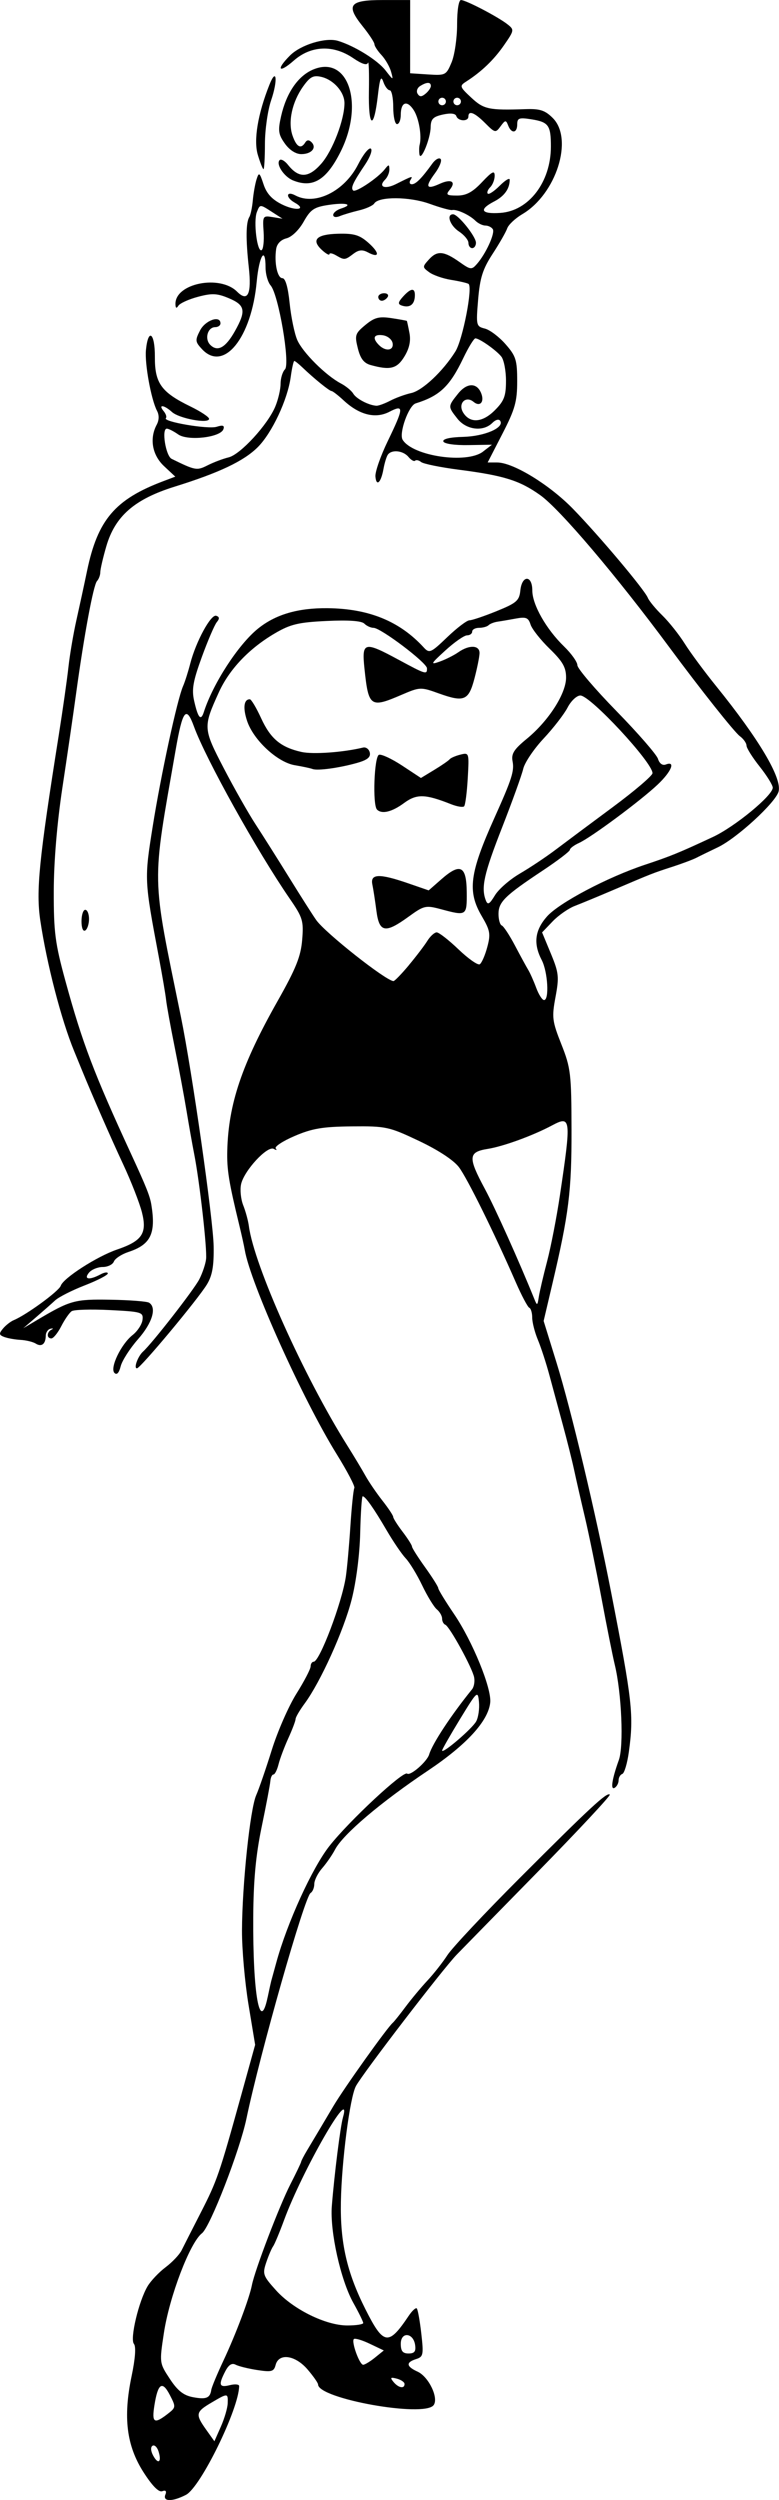 <?xml version="1.0" encoding="UTF-8"?>
<svg width="54.865mm" height="175.94mm" version="1.1" viewBox="0 0 54.865 175.94" xmlns="http://www.w3.org/2000/svg">
<g transform="translate(10.368 -28.046)">
<path d="m1.281 203.61c0.097-0.252 0.02-0.335-0.224-0.241-0.241 0.093-0.704-0.377-1.32-1.34-1.194-1.867-1.442-3.862-0.837-6.756 0.261-1.247 0.321-2.083 0.164-2.272-0.292-0.352 0.338-3.008 0.963-4.058 0.227-0.381 0.797-0.983 1.268-1.337 0.471-0.355 0.978-0.89 1.127-1.191s0.758-1.498 1.355-2.662c1.144-2.233 1.3-2.688 2.85-8.281l0.975-3.519-0.468-2.831c-0.257-1.557-0.464-3.903-0.459-5.212 0.012-3.228 0.572-8.552 1.002-9.525 0.193-0.437 0.685-1.865 1.094-3.175 0.408-1.31 1.191-3.096 1.739-3.969 0.548-0.873 0.997-1.736 0.999-1.918 0.001-0.182 0.099-0.331 0.216-0.331 0.417 0 1.983-4.132 2.262-5.968 0.087-0.574 0.232-2.175 0.322-3.557 0.09-1.382 0.216-2.598 0.28-2.702 0.064-0.103-0.497-1.175-1.245-2.381-2.388-3.85-6.074-12.03-6.472-14.364-0.05-0.291-0.22-1.065-0.38-1.72-0.747-3.075-0.887-3.937-0.853-5.282 0.082-3.273 1.021-6.059 3.547-10.526 1.289-2.28 1.632-3.133 1.728-4.3 0.111-1.343 0.043-1.567-0.879-2.905-2.296-3.334-5.912-9.828-6.742-12.11-0.545-1.496-0.798-1.173-1.291 1.654-1.694 9.707-1.717 8.55 0.375 18.785 0.788 3.857 2.273 14.257 2.303 16.14 0.023 1.391-0.095 2.058-0.472 2.681-0.636 1.05-4.672 5.887-4.926 5.905-0.255 0.018 0.057-0.845 0.426-1.178 0.644-0.581 3.578-4.346 3.957-5.079 0.222-0.429 0.439-1.069 0.481-1.423 0.084-0.694-0.454-5.453-0.835-7.389-0.129-0.655-0.372-2.024-0.54-3.043-0.168-1.019-0.546-3.043-0.838-4.498-0.293-1.455-0.563-2.943-0.601-3.307-0.038-0.364-0.271-1.733-0.517-3.043-1.022-5.429-1.022-5.439-0.427-9.176 0.577-3.625 1.73-8.951 2.138-9.874 0.128-0.291 0.356-1.005 0.506-1.587 0.398-1.546 1.455-3.489 1.829-3.364 0.233 0.078 0.245 0.203 0.041 0.449-0.156 0.188-0.629 1.288-1.051 2.445-0.623 1.707-0.726 2.291-0.545 3.094 0.274 1.215 0.472 1.443 0.683 0.787 0.642-1.999 2.422-4.741 3.805-5.862 1.235-1.002 2.817-1.468 4.91-1.446 2.906 0.03 5.073 0.914 6.772 2.763 0.397 0.432 0.497 0.388 1.658-0.725 0.68-0.651 1.383-1.185 1.562-1.185 0.179-7.94e-4 1.04-0.291 1.914-0.646 1.406-0.571 1.597-0.737 1.67-1.454 0.113-1.099 0.843-1.096 0.843 0.004 0 0.995 0.979 2.719 2.237 3.938 0.516 0.5 0.938 1.094 0.938 1.321 7.7e-5 0.226 1.238 1.678 2.751 3.226 1.513 1.548 2.829 3.06 2.924 3.36 0.107 0.336 0.321 0.489 0.556 0.398 0.708-0.272 0.392 0.5-0.579 1.416-1.215 1.146-4.678 3.714-5.533 4.104-0.356 0.162-0.648 0.381-0.648 0.486 0 0.105-0.863 0.763-1.918 1.463-2.657 1.763-3.109 2.205-3.109 3.048 0 0.399 0.104 0.765 0.231 0.814 0.127 0.049 0.545 0.684 0.928 1.411 0.384 0.728 0.806 1.502 0.938 1.72 0.132 0.218 0.384 0.784 0.559 1.257 0.175 0.473 0.423 0.86 0.551 0.86 0.38 0 0.264-1.995-0.163-2.814-0.601-1.153-0.489-2.092 0.367-3.064 0.85-0.965 4.263-2.767 6.908-3.646 1.809-0.601 2.391-0.839 4.779-1.953 1.549-0.722 4.217-2.918 4.217-3.471 0-0.178-0.416-0.847-0.923-1.486-0.508-0.639-0.925-1.304-0.926-1.477-0.001-0.174-0.212-0.471-0.469-0.661-0.389-0.289-2.766-3.283-4.958-6.245-3.717-5.024-7.71-9.727-9.1-10.716-1.456-1.036-2.552-1.379-5.717-1.789-1.31-0.169-2.511-0.413-2.67-0.541-0.159-0.128-0.35-0.171-0.425-0.096-0.075 0.075-0.287-0.045-0.471-0.267-0.381-0.459-1.215-0.536-1.463-0.134-0.091 0.148-0.225 0.594-0.296 0.992-0.172 0.959-0.502 1.264-0.566 0.522-0.028-0.326 0.364-1.448 0.87-2.494 1.139-2.354 1.152-2.597 0.11-2.058-0.977 0.505-2.111 0.223-3.215-0.801-0.393-0.364-0.778-0.662-0.856-0.662-0.149 0-1.225-0.871-2.043-1.654-0.266-0.255-0.527-0.463-0.58-0.463-0.053 0-0.166 0.507-0.251 1.126-0.22 1.602-1.315 3.934-2.319 4.939-0.981 0.981-2.706 1.8-5.863 2.784-2.821 0.879-4.189 2.074-4.807 4.197-0.233 0.8-0.423 1.621-0.423 1.824 0 0.203-0.104 0.482-0.232 0.621-0.253 0.275-0.904 3.776-1.473 7.924-0.199 1.455-0.633 4.432-0.964 6.615-0.375 2.478-0.604 5.211-0.608 7.276-0.006 2.902 0.095 3.68 0.827 6.35 1.195 4.361 2.001 6.481 4.628 12.171 1.067 2.312 1.32 2.947 1.421 3.572 0.325 2.025-0.05 2.791-1.624 3.31-0.479 0.158-0.937 0.46-1.018 0.671-0.081 0.211-0.434 0.384-0.785 0.384-0.351 0-0.786 0.179-0.967 0.397-0.399 0.481 0.022 0.545 0.811 0.123 0.281-0.151 0.512-0.18 0.512-0.065s-0.73 0.492-1.623 0.838c-0.893 0.346-1.831 0.822-2.085 1.057-0.254 0.235-0.864 0.772-1.354 1.194l-0.891 0.766 0.981-0.582c2.334-1.385 2.639-1.469 5.166-1.425 1.344 0.023 2.564 0.117 2.712 0.209 0.558 0.345 0.232 1.424-0.774 2.567-0.573 0.651-1.124 1.51-1.224 1.909-0.117 0.468-0.273 0.634-0.438 0.468-0.343-0.343 0.465-2.028 1.281-2.67 0.344-0.271 0.656-0.75 0.694-1.064 0.065-0.541-0.059-0.578-2.313-0.691-1.31-0.066-2.514-0.03-2.675 0.079-0.162 0.109-0.492 0.585-0.734 1.058-0.242 0.473-0.557 0.86-0.698 0.86-0.341 0-0.331-0.449 0.013-0.62 0.149-0.074 0.119-0.103-0.066-0.065-0.186 0.038-0.339 0.259-0.341 0.491-0.005 0.588-0.295 0.816-0.707 0.556-0.192-0.121-0.672-0.238-1.068-0.26-0.396-0.022-0.915-0.115-1.154-0.206-0.367-0.141-0.38-0.233-0.083-0.59 0.193-0.233 0.534-0.499 0.757-0.592 0.899-0.374 3.187-2.046 3.311-2.421 0.18-0.542 2.555-2.068 3.965-2.549 1.764-0.601 2.126-1.139 1.756-2.606-0.167-0.663-0.761-2.185-1.32-3.382-0.873-1.869-2.172-4.835-2.924-6.674-0.119-0.291-0.363-0.886-0.542-1.323-0.901-2.192-1.92-6.123-2.373-9.155-0.314-2.1-0.098-4.271 1.299-13.07 0.277-1.746 0.582-3.889 0.678-4.763 0.095-0.873 0.348-2.361 0.56-3.307s0.552-2.512 0.753-3.481c0.747-3.59 1.97-5.03 5.359-6.31l0.855-0.323-0.789-0.737c-0.837-0.782-1.042-1.939-0.519-2.918 0.172-0.321 0.18-0.677 0.023-0.975-0.414-0.785-0.877-3.324-0.781-4.285 0.157-1.578 0.639-1.207 0.629 0.484-0.011 1.852 0.447 2.491 2.504 3.492 0.717 0.349 1.308 0.739 1.313 0.867 0.016 0.372-2.1-0.014-2.611-0.475-0.564-0.51-0.998-0.558-0.589-0.064 0.162 0.195 0.233 0.417 0.158 0.492-0.251 0.251 2.974 0.801 3.577 0.61 0.437-0.139 0.564-0.094 0.476 0.167-0.195 0.584-2.5 0.851-3.188 0.369-0.318-0.223-0.678-0.405-0.799-0.405-0.384 0-0.077 1.921 0.339 2.125 1.683 0.825 1.771 0.841 2.544 0.451 0.42-0.212 1.081-0.461 1.468-0.554 0.827-0.198 2.751-2.29 3.287-3.573 0.206-0.492 0.374-1.214 0.374-1.604 0-0.39 0.139-0.847 0.308-1.016 0.382-0.382-0.449-5.257-1.006-5.904-0.198-0.23-0.36-0.795-0.36-1.257 0-1.567-0.452-0.848-0.623 0.991-0.369 3.968-2.329 6.383-3.852 4.748-0.484-0.52-0.495-0.627-0.136-1.323 0.372-0.719 1.436-1.084 1.436-0.492 0 0.146-0.166 0.265-0.369 0.265-0.537 0-0.769 0.828-0.35 1.247 0.515 0.515 1.079 0.202 1.735-0.965 0.802-1.427 0.729-1.831-0.421-2.315-0.828-0.349-1.188-0.366-2.176-0.104-0.651 0.173-1.275 0.456-1.385 0.63-0.137 0.216-0.202 0.175-0.205-0.128-0.013-1.45 3.129-2.074 4.341-0.862 0.753 0.753 1.031 0.177 0.825-1.708-0.217-1.986-0.205-3.155 0.036-3.545 0.091-0.147 0.202-0.677 0.247-1.177 0.045-0.5 0.164-1.167 0.265-1.482 0.166-0.517 0.213-0.482 0.489 0.353 0.217 0.657 0.594 1.069 1.297 1.418 0.98 0.486 1.784 0.371 0.893-0.128-0.651-0.364-0.601-0.854 0.051-0.505 1.384 0.741 3.459-0.284 4.421-2.182 0.353-0.697 0.755-1.198 0.893-1.113 0.138 0.085-0.045 0.595-0.408 1.134-0.851 1.265-1.019 1.63-0.836 1.813 0.171 0.171 1.74-0.877 2.222-1.486 0.29-0.365 0.323-0.365 0.331 0.004 0.005 0.226-0.132 0.551-0.305 0.723-0.507 0.507-0.014 0.703 0.775 0.307 1.172-0.588 1.208-0.598 1.014-0.284-0.102 0.164-0.057 0.299 0.098 0.299 0.279 0 0.702-0.426 1.442-1.455 0.209-0.291 0.471-0.438 0.582-0.327 0.111 0.111-0.069 0.566-0.399 1.013-0.71 0.96-0.613 1.171 0.34 0.737 0.816-0.372 1.178-0.152 0.7 0.424-0.288 0.347-0.215 0.403 0.526 0.403 0.645 0 1.085-0.238 1.752-0.945 0.71-0.753 0.891-0.844 0.891-0.45 0 0.272-0.141 0.636-0.313 0.808-0.172 0.172-0.25 0.376-0.172 0.454 0.077 0.077 0.456-0.175 0.842-0.561 0.386-0.386 0.702-0.576 0.702-0.423 0 0.636-0.373 1.158-1.09 1.53-1.11 0.574-0.933 0.902 0.435 0.807 2.001-0.138 3.552-2.171 3.555-4.66 0.002-1.508-0.16-1.734-1.379-1.927-0.859-0.136-0.992-0.088-0.992 0.356 0 0.627-0.41 0.675-0.64 0.075-0.152-0.395-0.203-0.389-0.532 0.061-0.351 0.48-0.392 0.472-1.087-0.224-0.748-0.748-1.18-0.916-1.18-0.458 0 0.364-0.726 0.335-0.849-0.033-0.064-0.192-0.401-0.231-0.948-0.111-0.692 0.152-0.851 0.317-0.861 0.893-0.014 0.819-0.712 2.493-0.792 1.897-0.029-0.218-0.022-0.516 0.016-0.661 0.163-0.628-0.054-1.886-0.423-2.45-0.473-0.723-0.906-0.556-0.906 0.348 0 0.355-0.119 0.646-0.265 0.646s-0.265-0.536-0.265-1.191c0-0.655-0.111-1.191-0.247-1.191-0.136 0-0.339-0.268-0.452-0.595-0.159-0.463-0.244-0.252-0.382 0.946-0.286 2.495-0.678 2.321-0.633-0.281 0.022-1.275-7e-3 -2.179-0.065-2.007-0.07 0.206-0.426 0.095-1.052-0.331-1.4-0.95-2.962-0.883-4.171 0.178-1.066 0.936-1.279 0.653-0.269-0.357 0.759-0.759 2.509-1.292 3.378-1.03 1.17 0.353 2.789 1.358 3.348 2.078 0.552 0.712 0.566 0.715 0.393 0.096-0.098-0.353-0.402-0.881-0.675-1.174-0.273-0.293-0.497-0.637-0.497-0.763 0-0.127-0.372-0.693-0.827-1.26-1.209-1.504-0.945-1.85 1.415-1.85h1.928l-0.001 2.577-0.001 2.577 1.265 0.082c1.225 0.079 1.277 0.052 1.654-0.849 0.214-0.512 0.389-1.708 0.389-2.659 0-1.013 0.113-1.728 0.273-1.728 0.343 0 2.599 1.176 3.273 1.706 0.49 0.385 0.483 0.426-0.246 1.478-0.715 1.031-1.581 1.861-2.67 2.559-0.471 0.302-0.451 0.363 0.366 1.125 0.884 0.823 1.236 0.898 3.825 0.81 1.017-0.035 1.374 0.082 1.918 0.626 1.475 1.475 0.245 5.354-2.146 6.765-0.496 0.293-0.975 0.743-1.064 1-0.089 0.258-0.55 1.063-1.025 1.791-0.697 1.069-0.894 1.686-1.022 3.213-0.153 1.83-0.138 1.895 0.473 2.048 0.347 0.087 1.002 0.58 1.454 1.096 0.736 0.838 0.823 1.116 0.823 2.612 0 1.429-0.152 1.97-1.04 3.695l-1.04 2.021h0.672c1.13 0 3.687 1.565 5.348 3.273 1.854 1.907 5.032 5.683 5.261 6.252 0.088 0.218 0.547 0.775 1.019 1.236 0.473 0.462 1.183 1.355 1.578 1.984 0.395 0.63 1.393 1.978 2.217 2.997 3.019 3.733 4.635 6.456 4.397 7.406-0.194 0.773-2.938 3.295-4.282 3.935-0.569 0.271-1.244 0.6-1.5 0.732-0.256 0.132-1.03 0.422-1.72 0.645-1.352 0.438-1.397 0.456-4.164 1.636-1.019 0.435-2.225 0.934-2.681 1.109s-1.163 0.667-1.57 1.093l-0.741 0.774 0.618 1.491c0.56 1.352 0.591 1.637 0.328 3.051-0.268 1.44-0.236 1.696 0.414 3.338 0.657 1.66 0.705 2.061 0.713 6.012 0.009 4.324-0.188 5.907-1.346 10.828l-0.618 2.626 0.907 2.93c1.029 3.321 2.756 10.581 3.845 16.159 1.5 7.683 1.607 8.64 1.249 11.245-0.11 0.8-0.317 1.495-0.46 1.543-0.143 0.049-0.261 0.25-0.261 0.447 0 0.198-0.123 0.435-0.274 0.528-0.315 0.195-0.196-0.606 0.291-1.956 0.353-0.98 0.195-4.704-0.285-6.694-0.152-0.629-0.576-2.752-0.942-4.716-0.367-1.964-0.892-4.524-1.167-5.689-0.276-1.164-0.615-2.652-0.755-3.307-0.14-0.655-0.498-2.084-0.795-3.175-0.297-1.091-0.724-2.67-0.949-3.507-0.225-0.837-0.589-1.953-0.809-2.48-0.22-0.526-0.4-1.23-0.4-1.564 0-0.334-0.093-0.647-0.206-0.695-0.113-0.049-0.544-0.862-0.957-1.808-1.527-3.496-3.408-7.299-3.995-8.081-0.372-0.495-1.458-1.208-2.817-1.852-2.114-1.001-2.323-1.046-4.725-1.023-2.051 0.019-2.794 0.144-4.04 0.679-0.839 0.36-1.435 0.755-1.323 0.878 0.112 0.123 0.05 0.135-0.138 0.027-0.442-0.255-2.092 1.525-2.303 2.485-0.086 0.39-0.018 1.058 0.151 1.484 0.169 0.425 0.348 1.084 0.398 1.464 0.368 2.771 3.863 10.558 6.935 15.449 0.457 0.728 1.03 1.68 1.273 2.117 0.243 0.437 0.783 1.228 1.2 1.758 0.417 0.53 0.757 1.044 0.757 1.142 0 0.098 0.298 0.568 0.661 1.045s0.661 0.945 0.661 1.04c0 0.095 0.417 0.753 0.926 1.462 0.509 0.709 0.926 1.371 0.926 1.47 0 0.1 0.5 0.918 1.111 1.818 1.301 1.916 2.656 5.23 2.548 6.233-0.14 1.303-1.667 2.969-4.396 4.795-3.317 2.22-5.978 4.479-6.535 5.55-0.193 0.371-0.601 0.961-0.906 1.311-0.305 0.35-0.554 0.849-0.554 1.109 0 0.26-0.117 0.546-0.261 0.634-0.422 0.261-3.563 11.301-4.517 15.877-0.469 2.247-2.556 7.624-3.133 8.07-0.844 0.652-2.292 4.443-2.683 7.027-0.317 2.094-0.316 2.105 0.42 3.222 0.551 0.837 0.965 1.163 1.632 1.288 0.928 0.174 1.202 0.064 1.288-0.519 0.028-0.189 0.41-1.108 0.85-2.043 0.875-1.861 1.827-4.384 2.011-5.33 0.205-1.05 1.932-5.573 2.706-7.085 0.41-0.8 0.752-1.515 0.76-1.587 0.008-0.073 0.193-0.43 0.411-0.794 0.801-1.339 1.045-1.749 1.858-3.123 0.754-1.274 3.807-5.553 4.191-5.873 0.087-0.073 0.488-0.574 0.891-1.115 0.403-0.54 1.098-1.374 1.544-1.852 0.447-0.478 1.082-1.286 1.412-1.796 0.33-0.509 2.621-2.95 5.093-5.424 4.945-4.95 6.145-6.061 6.339-5.868 0.071 0.071-2.231 2.536-5.115 5.479-2.885 2.942-5.433 5.543-5.662 5.78-0.986 1.016-6.63 8.372-7.105 9.259-0.422 0.789-1.003 5.267-1.057 8.143-0.054 2.881 0.423 4.966 1.728 7.557 1.281 2.543 1.62 2.594 3.052 0.46 0.239-0.356 0.493-0.588 0.566-0.515 0.072 0.073 0.215 0.865 0.317 1.761 0.171 1.502 0.142 1.642-0.367 1.804-0.731 0.232-0.697 0.518 0.105 0.883 0.789 0.36 1.51 1.875 1.125 2.365-0.688 0.875-8.13-0.462-8.133-1.462-2.65e-4 -0.105-0.331-0.579-0.736-1.052-0.867-1.015-2.028-1.182-2.253-0.324-0.123 0.471-0.28 0.515-1.288 0.361-0.631-0.096-1.32-0.266-1.53-0.377-0.262-0.139-0.491 6e-3 -0.728 0.463-0.497 0.959-0.43 1.165 0.316 0.978 0.364-0.091 0.661-0.064 0.66 0.061-0.01 1.597-2.714 7.124-3.745 7.657-0.952 0.492-1.645 0.488-1.454-8e-3zm-0.482-3.04c-0.097-0.304-0.286-0.484-0.422-0.401-0.148 0.091-0.132 0.366 0.04 0.688 0.355 0.663 0.62 0.464 0.381-0.287zm4.87-3.389c0.024-0.728 0.011-0.728-1.156-0.04-1.102 0.65-1.133 0.813-0.361 1.898l0.58 0.815 0.459-1.038c0.252-0.571 0.467-1.306 0.478-1.634zm-4.251 0.765c0.611-0.47 0.615-0.499 0.176-1.347-0.532-1.029-0.839-0.827-1.085 0.715-0.197 1.236-0.028 1.353 0.909 0.633zm16.706-2.123c0-0.129-0.245-0.298-0.544-0.376-0.447-0.117-0.488-0.075-0.232 0.234 0.349 0.421 0.776 0.499 0.776 0.142zm-2.083-1.857 0.622-0.503-0.986-0.47c-0.542-0.259-1.047-0.409-1.123-0.333-0.189 0.189 0.398 1.81 0.656 1.81 0.115 0 0.489-0.227 0.831-0.503zm2.829-0.883c-0.125-0.879-1.011-0.957-1.011-0.088 0 0.512 0.136 0.681 0.548 0.681 0.416 0 0.527-0.143 0.463-0.593zm-3.656-1.551c0-0.094-0.312-0.73-0.694-1.413-0.897-1.605-1.659-5.035-1.517-6.824 0.176-2.218 0.598-5.573 0.781-6.222 0.7-2.473-2.859 3.722-4.142 7.21-0.321 0.873-0.67 1.707-0.775 1.852-0.105 0.146-0.323 0.656-0.484 1.135-0.274 0.814-0.229 0.941 0.689 1.96 1.211 1.343 3.507 2.474 5.023 2.474 0.615 0 1.118-0.077 1.118-0.171zm-6.731-22.926c0.114-0.546 0.225-1.052 0.246-1.125 0.021-0.073 0.185-0.668 0.364-1.323 0.761-2.789 2.53-6.663 3.744-8.202 1.401-1.776 5.202-5.311 5.471-5.089 0.222 0.183 1.401-0.844 1.551-1.351 0.224-0.759 1.552-2.774 3.02-4.584 0.137-0.169 0.204-0.547 0.147-0.84-0.129-0.668-1.729-3.584-2.032-3.703-0.124-0.049-0.225-0.242-0.225-0.431 0-0.188-0.167-0.481-0.371-0.65-0.204-0.169-0.668-0.928-1.031-1.686-0.363-0.758-0.886-1.616-1.162-1.907-0.276-0.291-0.883-1.184-1.35-1.984-0.892-1.529-1.493-2.381-1.68-2.381-0.061 0-0.14 1.161-0.174 2.58-0.037 1.532-0.282 3.439-0.604 4.696-0.56 2.189-2.192 5.794-3.308 7.307-0.351 0.476-0.639 0.968-0.639 1.093 0 0.125-0.229 0.731-0.51 1.347-0.28 0.616-0.591 1.442-0.69 1.838-0.099 0.395-0.261 0.718-0.36 0.718-0.099 0-0.196 0.208-0.217 0.463-0.02 0.255-0.295 1.702-0.61 3.216-0.413 1.985-0.579 3.756-0.595 6.35-0.033 5.444 0.47 8.246 1.013 5.647zm14.689-19.419c0.152-0.284 0.239-0.897 0.194-1.363-0.079-0.821-0.121-0.783-1.339 1.212-0.691 1.133-1.257 2.125-1.257 2.205 0 0.278 2.127-1.542 2.402-2.054zm4.993-32.373c0.267-1.019 0.672-3.102 0.9-4.63 0.81-5.439 0.787-5.649-0.555-4.934-1.348 0.718-3.421 1.475-4.526 1.651-1.376 0.22-1.403 0.585-0.204 2.813 0.73 1.357 2.406 5.083 3.483 7.746 0.199 0.491 0.221 0.482 0.315-0.132 0.055-0.364 0.319-1.495 0.587-2.514zm-9.743-20.836c0.517-0.618 1.106-1.392 1.31-1.72 0.204-0.327 0.5-0.595 0.657-0.595 0.157 0 0.849 0.539 1.537 1.198 0.688 0.659 1.361 1.13 1.495 1.047 0.135-0.083 0.372-0.623 0.527-1.2 0.251-0.933 0.208-1.175-0.39-2.195-1.02-1.741-0.854-3.015 0.901-6.918 1.222-2.718 1.404-3.285 1.274-3.968-0.102-0.533 0.093-0.842 0.998-1.584 1.535-1.258 2.77-3.179 2.77-4.31 0-0.72-0.236-1.134-1.16-2.032-0.638-0.62-1.243-1.387-1.343-1.704-0.153-0.482-0.32-0.551-1.022-0.421-0.462 0.086-1.044 0.185-1.295 0.221-0.25 0.036-0.538 0.148-0.639 0.249-0.101 0.101-0.402 0.184-0.669 0.184-0.267 0-0.485 0.119-0.485 0.265s-0.163 0.265-0.363 0.265c-0.2 0-0.884 0.476-1.521 1.058-1.044 0.953-1.084 1.031-0.405 0.79 0.415-0.147 1.007-0.445 1.316-0.661 0.766-0.536 1.505-0.502 1.491 0.07-0.006 0.255-0.168 1.058-0.36 1.786-0.409 1.554-0.727 1.684-2.527 1.037-1.256-0.452-1.315-0.449-2.616 0.11-2.19 0.942-2.319 0.85-2.602-1.853-0.198-1.892-0.03-1.935 2.41-0.617 1.917 1.035 2.007 1.062 1.992 0.595-0.013-0.393-3.257-2.844-3.764-2.844-0.194 0-0.486-0.134-0.65-0.298-0.194-0.194-1.116-0.259-2.651-0.185-1.992 0.095-2.551 0.229-3.644 0.869-1.822 1.068-3.217 2.537-3.956 4.167-1.107 2.441-1.102 2.527 0.354 5.327 0.729 1.402 1.735 3.175 2.235 3.941 0.5 0.766 1.573 2.464 2.384 3.774 0.811 1.31 1.663 2.647 1.894 2.973 0.647 0.911 4.886 4.257 5.438 4.294 0.078 0.005 0.565-0.497 1.082-1.115zm-2.28-3.837c-0.09-0.691-0.218-1.525-0.286-1.852-0.156-0.758 0.498-0.778 2.523-0.079l1.445 0.499 0.896-0.786c1.33-1.168 1.767-0.947 1.784 0.9 0.015 1.685-0.001 1.696-1.809 1.212-1.085-0.29-1.197-0.265-2.292 0.529-1.648 1.194-2.062 1.117-2.261-0.422zm0.042-7.122c-0.322-0.322-0.198-3.741 0.14-3.854 0.174-0.058 0.91 0.286 1.635 0.764l1.319 0.869 0.944-0.573c0.519-0.315 1.004-0.65 1.077-0.743 0.073-0.093 0.413-0.241 0.756-0.327 0.618-0.156 0.623-0.139 0.521 1.663-0.057 1.001-0.172 1.89-0.257 1.975-0.085 0.085-0.498 0.017-0.918-0.149-1.829-0.725-2.423-0.739-3.319-0.078-0.847 0.625-1.559 0.796-1.899 0.455zm-4.542-2.854c-0.146-0.056-0.706-0.175-1.245-0.265-1.229-0.205-2.918-1.773-3.364-3.122-0.304-0.92-0.227-1.52 0.194-1.52 0.101 0 0.458 0.597 0.793 1.327 0.665 1.451 1.383 2.052 2.843 2.381 0.807 0.182 2.93 0.031 4.335-0.308 0.21-0.051 0.425 0.109 0.479 0.354 0.071 0.325-0.177 0.523-0.91 0.73-1.252 0.352-2.774 0.559-3.125 0.424zm14.602 7.361c0.7-0.406 1.831-1.159 2.514-1.675 0.682-0.515 2.498-1.868 4.035-3.006 1.537-1.139 2.795-2.212 2.795-2.386 0-0.754-4.378-5.466-5.08-5.466-0.255 0-0.66 0.38-0.9 0.845s-1 1.447-1.689 2.183c-0.689 0.736-1.335 1.696-1.436 2.132-0.101 0.437-0.773 2.299-1.493 4.14-1.272 3.251-1.488 4.215-1.143 5.114 0.135 0.351 0.256 0.285 0.645-0.354 0.263-0.433 1.052-1.119 1.752-1.525zm-2.594-29.698 0.63-0.485-1.662 0.028c-0.97 0.016-1.704-0.091-1.761-0.256-0.062-0.177 0.462-0.299 1.397-0.323 1.508-0.04 2.907-0.644 2.609-1.126-0.092-0.149-0.324-0.089-0.556 0.144-0.641 0.641-1.834 0.496-2.459-0.298-0.678-0.861-0.678-0.858 0.05-1.767 0.623-0.778 1.334-0.781 1.631-0.005 0.232 0.604-0.097 0.96-0.544 0.588-0.561-0.465-1.125 0.128-0.726 0.764 0.479 0.764 1.353 0.698 2.218-0.167 0.663-0.663 0.792-1.002 0.792-2.085 0-0.711-0.149-1.477-0.331-1.701-0.372-0.46-1.541-1.28-1.825-1.28-0.102 0-0.485 0.625-0.851 1.389-0.953 1.991-1.656 2.659-3.357 3.189-0.493 0.153-1.192 2.112-0.914 2.561 0.712 1.152 4.517 1.71 5.66 0.831zm-6.535-3.581c0.39-0.204 1.056-0.446 1.479-0.539 0.793-0.174 2.235-1.53 3.11-2.924 0.521-0.831 1.244-4.561 0.923-4.76-0.102-0.063-0.652-0.19-1.222-0.281-0.57-0.091-1.264-0.332-1.541-0.535-0.489-0.358-0.49-0.385-0.02-0.904 0.578-0.639 1.047-0.599 2.154 0.184 0.778 0.55 0.853 0.559 1.225 0.134 0.63-0.72 1.29-2.164 1.117-2.445-0.087-0.141-0.322-0.257-0.521-0.257-0.199 0-0.52-0.155-0.712-0.346-0.412-0.407-1.313-0.818-1.633-0.746-0.124 0.028-0.838-0.17-1.587-0.44-1.415-0.51-3.587-0.523-3.896-0.023-0.092 0.149-0.571 0.367-1.066 0.485-0.494 0.118-1.107 0.301-1.362 0.406-0.267 0.11-0.463 0.074-0.463-0.084 0-0.151 0.247-0.353 0.549-0.449 0.91-0.289 0.373-0.442-0.887-0.253-1.012 0.152-1.26 0.32-1.745 1.182-0.327 0.581-0.836 1.073-1.207 1.166-0.399 0.1-0.675 0.386-0.729 0.756-0.142 0.979 0.087 2.05 0.44 2.05 0.213 0 0.394 0.624 0.51 1.754 0.099 0.965 0.337 2.126 0.53 2.58 0.373 0.878 2.01 2.513 3.082 3.076 0.356 0.187 0.746 0.509 0.868 0.715 0.214 0.363 1.091 0.821 1.631 0.852 0.146 0.008 0.584-0.151 0.974-0.355zm-1.371-2.508c-0.485-0.134-0.728-0.449-0.91-1.18-0.23-0.922-0.19-1.046 0.529-1.641 0.642-0.531 0.963-0.615 1.837-0.483 0.582 0.088 1.071 0.176 1.087 0.196 0.015 0.02 0.098 0.403 0.183 0.851 0.106 0.558-0.006 1.081-0.355 1.654-0.524 0.861-0.998 0.982-2.37 0.603zm1.538-1.55c-0.049-0.255-0.355-0.501-0.681-0.548-0.651-0.093-0.768 0.2-0.275 0.693 0.474 0.474 1.057 0.385 0.956-0.146zm0.629-2.646c-0.267-0.093-0.243-0.236 0.107-0.622 0.584-0.645 0.879-0.638 0.829 0.021-0.043 0.568-0.391 0.792-0.936 0.602zm-1.637-0.595c0-0.146 0.186-0.265 0.412-0.265 0.227 0 0.339 0.119 0.249 0.265-0.09 0.146-0.276 0.265-0.412 0.265-0.137 0-0.249-0.119-0.249-0.265zm-2.977-2.932c-0.255-0.148-0.463-0.186-0.463-0.083 0 0.103-0.23-0.022-0.511-0.276-0.799-0.723-0.415-1.122 1.119-1.161 1.126-0.029 1.514 0.087 2.134 0.635 0.819 0.724 0.797 1.121-0.037 0.674-0.382-0.204-0.645-0.178-1.015 0.102-0.596 0.451-0.634 0.455-1.227 0.109zm9.327-0.874c0-0.202-0.298-0.561-0.661-0.8-0.639-0.418-0.914-1.215-0.42-1.215 0.353 0 1.611 1.565 1.611 2.005 0 0.207-0.119 0.377-0.265 0.377s-0.265-0.165-0.265-0.366zm-14.426-0.78c-0.075-1.115-0.055-1.149 0.626-1.038l0.704 0.114-0.794-0.511c-0.79-0.509-0.795-0.509-1.01 0.043-0.256 0.655 0.021 2.873 0.335 2.679 0.119-0.074 0.182-0.653 0.139-1.287zm12.839-9.173c0-0.146-0.119-0.265-0.265-0.265s-0.265 0.119-0.265 0.265 0.119 0.265 0.265 0.265 0.265-0.119 0.265-0.265zm1.058 0c0-0.146-0.119-0.265-0.265-0.265-0.146 0-0.265 0.119-0.265 0.265s0.119 0.265 0.265 0.265c0.146 0 0.265-0.119 0.265-0.265zm-2.117-1.091c0-0.293-0.292-0.29-0.761 0.007-0.201 0.127-0.279 0.369-0.175 0.538 0.144 0.233 0.28 0.232 0.563-0.003 0.205-0.17 0.373-0.414 0.373-0.542zm-24.606 58.786c0-0.445 0.119-0.809 0.265-0.809 0.146 0 0.265 0.291 0.265 0.646s-0.119 0.719-0.265 0.809c-0.154 0.095-0.265-0.174-0.265-0.646zm14.9-52.14c-0.637-0.257-1.226-1.149-0.944-1.431 0.098-0.098 0.362 0.052 0.586 0.334 0.762 0.96 1.453 0.936 2.346-0.081 0.796-0.907 1.633-3.091 1.633-4.263 0-0.775-0.76-1.639-1.621-1.843-0.572-0.135-0.8-0.016-1.289 0.67-0.781 1.097-1.083 2.498-0.746 3.464 0.28 0.803 0.59 0.97 0.892 0.482 0.119-0.192 0.266-0.199 0.442-0.023 0.389 0.389 0.002 0.84-0.719 0.84-0.386 0-0.832-0.286-1.158-0.744-0.456-0.641-0.494-0.907-0.268-1.91 0.372-1.655 1.196-2.854 2.268-3.302 2.465-1.03 3.612 2.418 1.926 5.788-1.001 2-1.96 2.579-3.348 2.019zm-2.482-1.802c-0.308-1.028 5.292e-4 -2.885 0.822-4.943 0.5-1.253 0.599-0.308 0.116 1.107-0.239 0.701-0.435 2.078-0.437 3.06-0.001 0.982-0.046 1.786-0.1 1.786-0.054 0-0.235-0.455-0.401-1.01z" stroke-width=".265"/>
</g>
</svg>
